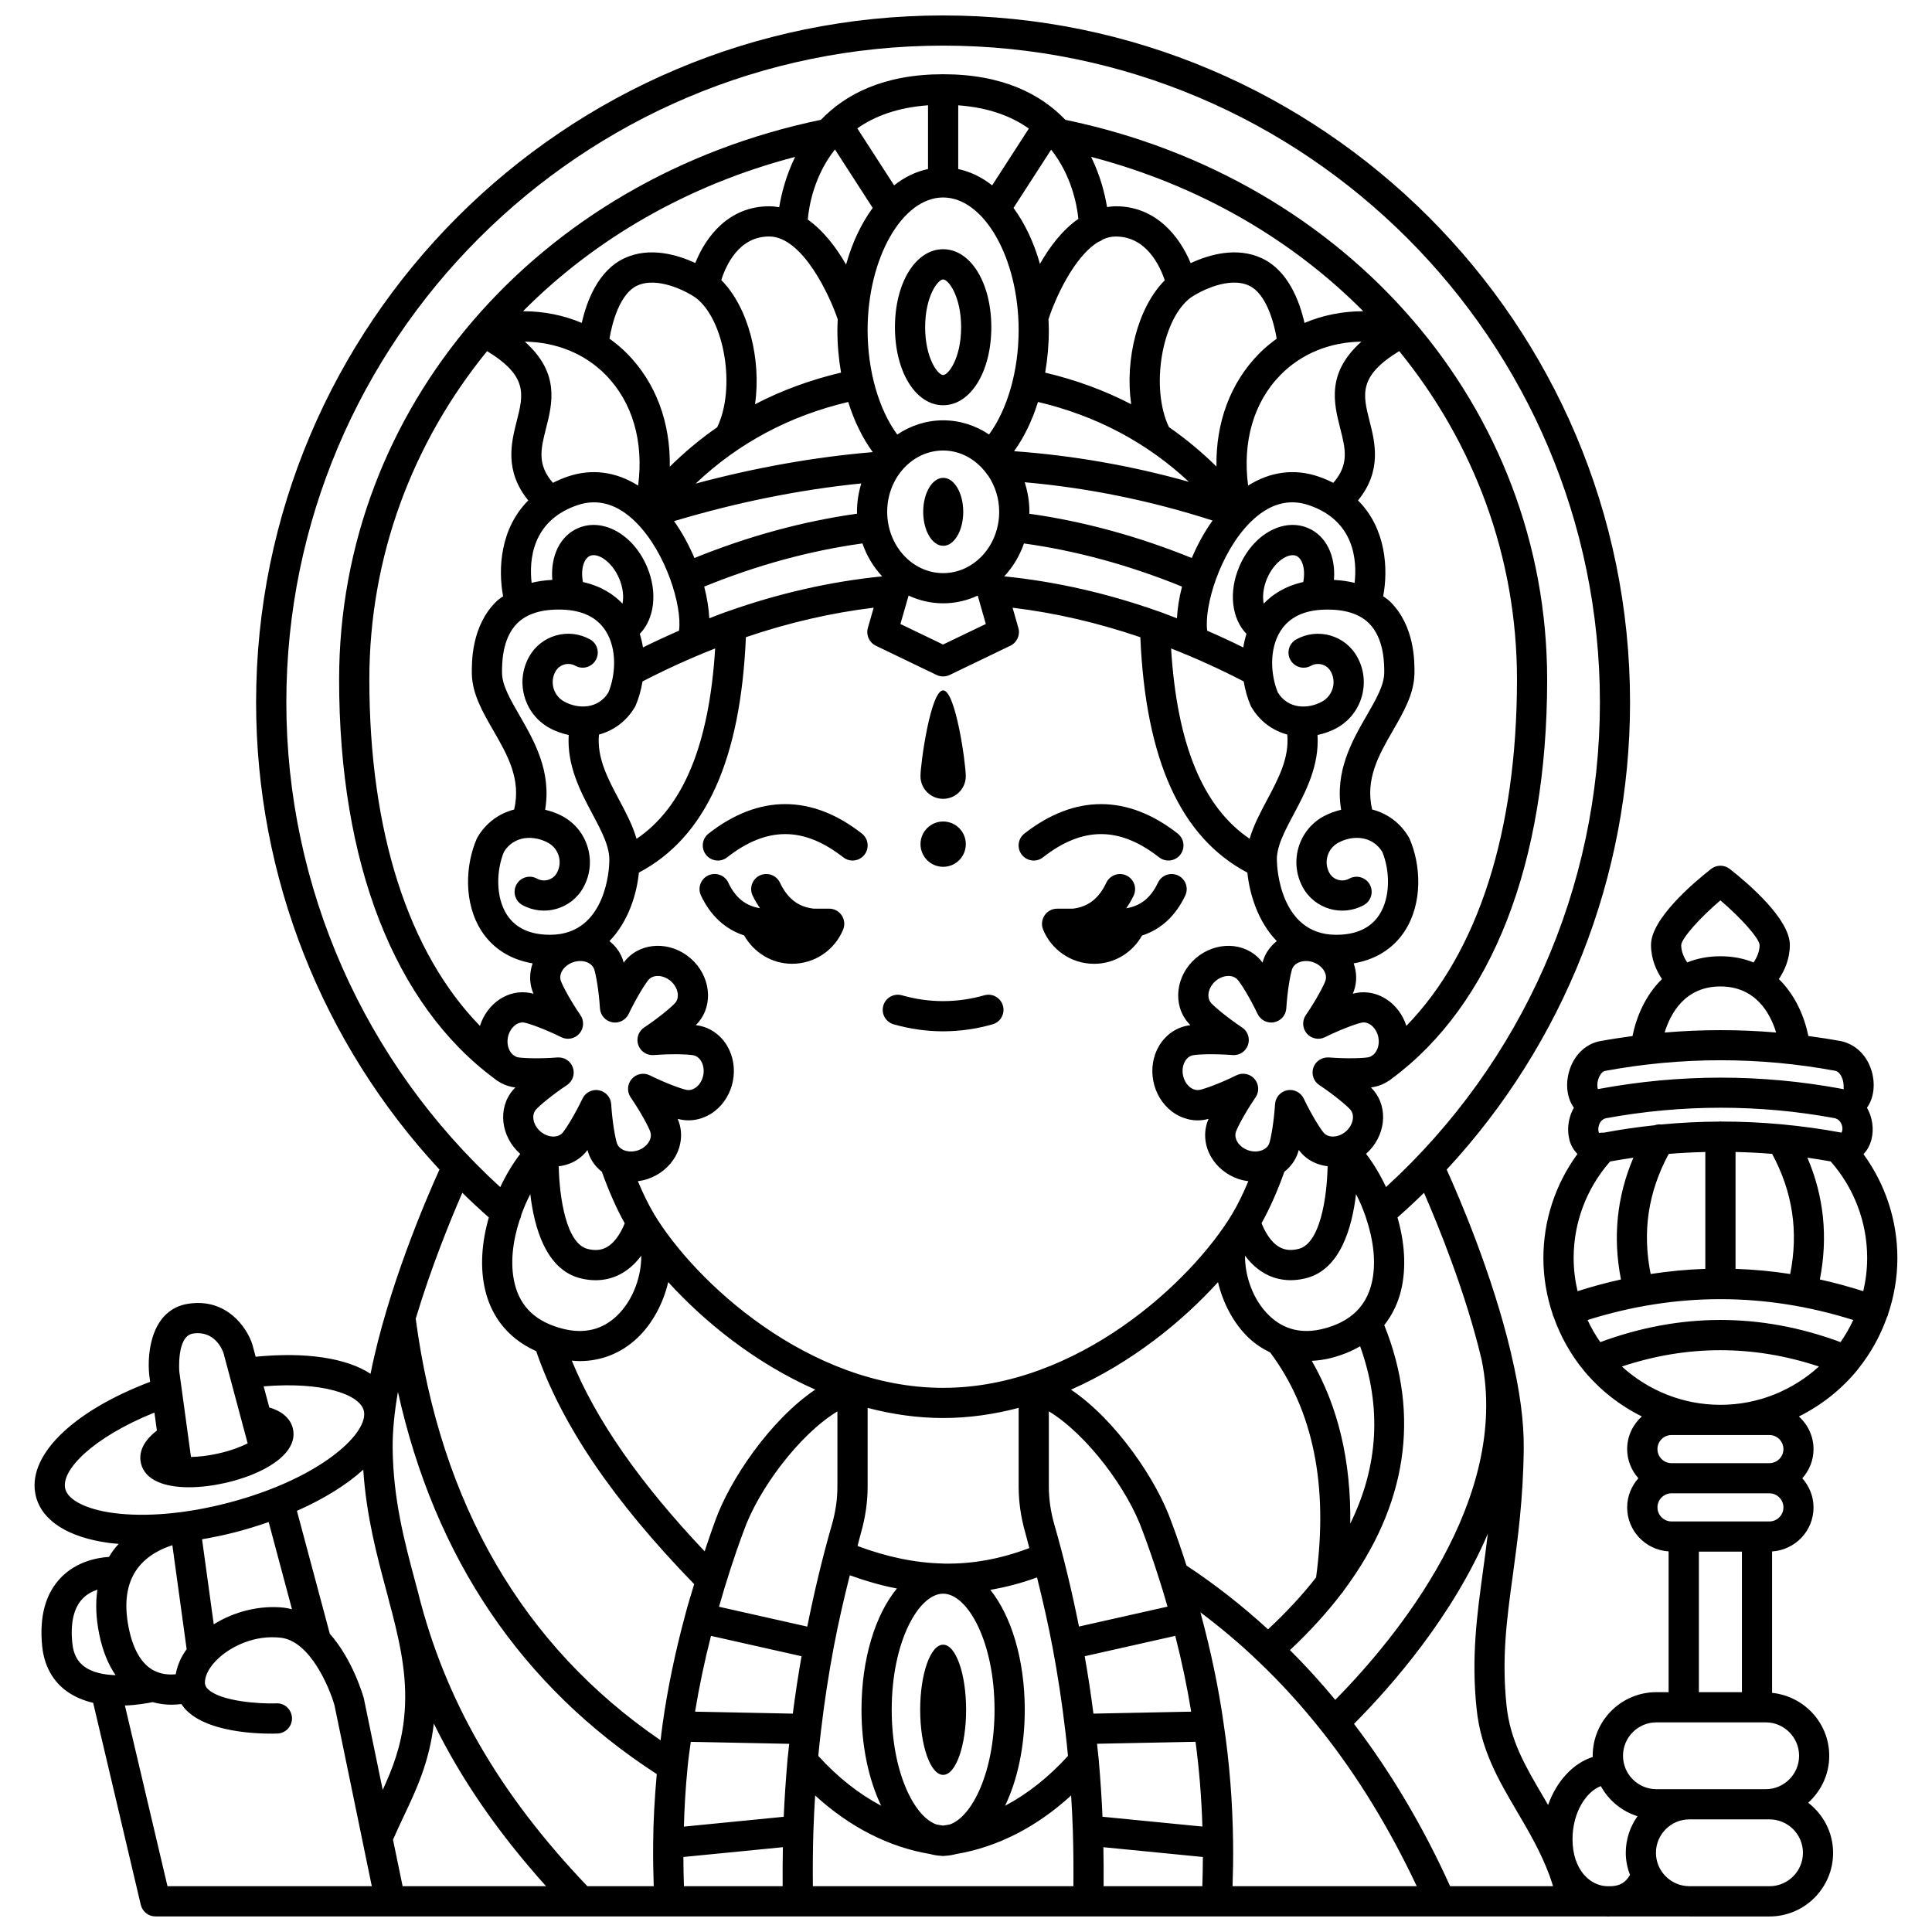 <?xml version="1.0" encoding="UTF-8"?>
<!-- Uploaded to: SVG Repo, www.svgrepo.com, Generator: SVG Repo Mixer Tools -->
<svg width="800px" height="800px" version="1.1" viewBox="144 144 512 512" xmlns="http://www.w3.org/2000/svg">
 <defs>
  <clipPath id="a">
   <path d="m153 148.09h494v503.81h-494z"/>
  </clipPath>
 </defs>
 <path d="m380.84 415.46c4.34 1.234 8.746 1.852 13.094 1.852 4.352 0 8.758-0.621 13.094-1.852 2.125-0.602 3.363-2.812 2.758-4.938-0.602-2.125-2.82-3.371-4.938-2.758-7.258 2.059-14.578 2.059-21.832 0-2.113-0.609-4.34 0.633-4.938 2.758-0.602 2.125 0.633 4.332 2.762 4.938z"/>
 <path d="m336.71 371.2c10.496-8.207 20.262-8.207 30.758 0 0.73 0.578 1.602 0.852 2.465 0.852 1.188 0 2.367-0.527 3.152-1.535 1.359-1.742 1.055-4.254-0.684-5.613-13.289-10.406-27.336-10.41-40.621 0-1.742 1.359-2.051 3.879-0.684 5.613 1.363 1.742 3.883 2.051 5.613 0.684z"/>
 <path d="m420.41 371.2c10.488-8.207 20.258-8.211 30.758 0 0.73 0.578 1.602 0.852 2.465 0.852 1.188 0 2.367-0.527 3.152-1.535 1.359-1.742 1.055-4.254-0.684-5.613-13.289-10.406-27.336-10.402-40.621 0-1.742 1.359-2.051 3.879-0.684 5.613 1.359 1.742 3.879 2.051 5.613 0.684z"/>
 <path d="m456.2 376.01c-1.996-0.945-4.383-0.086-5.332 1.914-1.91 4.039-4.613 6.168-8.398 6.769 0.711-1.031 1.379-2.129 1.957-3.348 0.945-2 0.09-4.387-1.91-5.332-1.992-0.941-4.383-0.086-5.332 1.91-1.996 4.227-4.832 6.41-8.895 6.887h-4.137c-2.867 0-4.797 2.922-3.707 5.57 2.188 5.309 7.418 9.043 13.512 9.043 5.473 0 10.188-3.047 12.691-7.496 4.981-1.613 8.906-5.191 11.449-10.582 0.957-2.008 0.102-4.387-1.898-5.336z"/>
 <path d="m393.94 251.39c7.281 0 12.77-8.891 12.77-20.672s-5.492-20.672-12.77-20.672c-7.281 0-12.77 8.891-12.77 20.672-0.004 11.785 5.488 20.672 12.77 20.672zm0-33.336c1.387 0 4.766 4.438 4.766 12.668s-3.387 12.668-4.766 12.668-4.766-4.438-4.766-12.668 3.379-12.668 4.766-12.668z"/>
 <g clip-path="url(#a)">
  <path d="m644.3 492.62c0.031-0.086 0.012-0.172 0.035-0.258 1.59-4.707 2.488-9.73 2.488-14.965 0-9.984-3.18-19.559-8.977-27.527 0.969-1.027 1.719-2.34 2.117-3.934 0.68-2.699 0.277-5.801-1.199-8.379 1.797-2.481 2.289-6.172 1.234-9.734-1.211-4.078-4.144-7.012-8.012-7.891-2.914-0.539-5.832-0.988-8.754-1.379-0.961-4.816-3.332-10.734-7.82-15.09 1.477-2.191 2.914-5.277 2.914-9.055 0-6.891-11.133-16.375-15.926-20.133-1.449-1.133-3.488-1.133-4.938 0-4.785 3.758-15.926 13.242-15.926 20.133 0 3.769 1.438 6.856 2.914 9.055-4.492 4.363-6.863 10.285-7.82 15.102-2.973 0.398-5.945 0.855-8.91 1.406-3.711 0.844-6.644 3.777-7.856 7.856-1.062 3.562-0.566 7.254 1.234 9.734-1.012 1.766-1.52 3.777-1.523 5.738 0 0.906 0.109 1.793 0.324 2.644 0 0.004 0.004 0.012 0.004 0.02 0 0.008 0.004 0.016 0.004 0.023v0.012 0.008c0 0.012 0.004 0.008 0.004 0.012v0.004 0.008 0.004 0.008 0.004 0.008 0.004 0.004 0.012c0 0.008 0.004 0.008 0.004 0.016 0-0.004 0 0.004 0.004 0.012v0.012c0.008-0.004 0 0.008 0.004 0.012 0.004 0.004 0 0.008 0.004 0.012 0.414 1.508 1.184 2.699 2.106 3.688-5.828 7.984-9.016 17.574-9.016 27.582 0 5.242 0.906 10.27 2.496 14.98 0.023 0.078 0.004 0.16 0.031 0.238 0.031 0.094 0.105 0.152 0.145 0.238 1.852 5.285 4.586 10.164 8.094 14.398 0.004 0.008 0.012 0.012 0.016 0.02 4.176 5.035 9.398 9.145 15.305 12.086-2.371 2.148-3.887 5.215-3.887 8.656 0 2.973 1.145 5.66 2.973 7.727-1.828 2.07-2.973 4.754-2.973 7.727 0 6.215 4.871 11.262 10.984 11.656v37.305h-3.254c-9.297 0-16.863 7.562-16.863 16.863 0 0.105 0.027 0.199 0.031 0.305-5.242 1.656-9.637 6.469-11.852 12.73-0.449-0.77-0.898-1.551-1.344-2.309-4.668-7.93-8.691-14.777-9.656-23.93-1.344-12.73 0.047-22.926 1.66-34.727 1.293-9.449 2.754-20.16 2.887-33.566 0.074-7.059-1.023-15.27-3.34-25.035-0.02-0.109-0.035-0.211-0.055-0.32-0.004-0.02-0.02-0.035-0.023-0.055-0.004-0.016-0.008-0.031-0.012-0.047-4.949-20.883-13.852-41.457-16.992-48.395 31.086-33.504 48.594-77.578 48.594-123.79 0.012-100.4-81.66-182.07-182.05-182.07-100.39 0-182.06 81.672-182.06 182.06 0 46.219 17.512 90.281 48.594 123.79-3.465 7.644-13.762 31.492-18.266 54.125-6.352-4.168-17.105-5.844-30.445-4.516l-0.879-3.285c-1.426-4.449-6.844-12.395-17.098-10.746-9.449 1.555-10.883 12.523-10.223 18.891l0.242 1.781c-20.91 7.926-32.996 19.941-30.254 30.438 1.68 6.441 8.559 10.793 19.355 12.258 0.824 0.113 1.695 0.172 2.555 0.254-0.512 0.559-1.012 1.148-1.48 1.785-0.395 0.535-0.738 1.098-1.082 1.66-3.191 0.215-8.523 1.219-12.625 5.363-4.172 4.219-5.883 10.375-5.086 18.293 0.523 5.211 2.84 9.398 6.711 12.094 2.074 1.449 4.418 2.367 6.805 2.926l12.613 53.52c0.426 1.805 2.039 3.086 3.894 3.086h170.22 0.078l76.855 0.004h0.078 137.35c0.109 0.004 0.207 0.035 0.316 0.035 0.207 0 0.391-0.027 0.598-0.035h20.918c0.027 0 0.051 0.008 0.074 0.008h21.238c9.297 0 16.863-7.562 16.863-16.863 0-5.414-2.613-10.191-6.598-13.277 3.398-3.086 5.574-7.496 5.574-12.434 0-8.707-6.664-15.812-15.145-16.684v-37.48c6.117-0.391 10.984-5.438 10.984-11.656 0-2.973-1.145-5.66-2.973-7.727 1.828-2.07 2.973-4.754 2.973-7.727 0-3.441-1.516-6.512-3.883-8.656 5.977-2.977 11.254-7.152 15.453-12.266 0.102-0.109 0.18-0.23 0.266-0.355 3.289-4.086 5.879-8.746 7.66-13.789 0.059-0.121 0.141-0.215 0.188-0.34zm-6.516-6.445c-3.832-1.211-7.664-2.262-11.504-3.106 2.195-11.199 1.086-22.012-3.301-32.273 2.062 0.289 4.117 0.633 6.176 0.996 6.223 7.098 9.664 16.121 9.664 25.602 0 3.027-0.379 5.957-1.035 8.781zm-6.027 13.504c-21.141-7.84-42.52-7.832-63.66 0-1.293-1.84-2.414-3.805-3.379-5.863 23.387-7.367 47.027-7.367 70.414 0-0.965 2.059-2.086 4.023-3.375 5.863zm-5.719 6.461c-6.91 6.285-16.059 10.152-26.109 10.152-10.059 0-19.203-3.867-26.113-10.152 17.355-5.766 34.871-5.762 52.223 0zm-39.812-56.344c3.234-0.27 6.469-0.426 9.703-0.504v30.969c-4.832 0.16-9.664 0.621-14.488 1.363-2.246-11.238-0.668-21.703 4.785-31.828zm-17.23-5.621c-0.422-0.043-0.824-0.012-1.238 0.074-0.094-0.184-0.191-0.504-0.191-0.973 0-0.32 0.043-0.688 0.168-1.082 0.301-0.945 0.898-1.566 1.777-1.836 20.234-3.723 40.758-3.723 60.715-0.031 0.941 0.254 1.578 0.883 1.891 1.875 0.34 1.078 0 1.883-0.141 1.949-10.559-1.953-21.188-2.938-31.82-2.926-0.078-0.004-0.148-0.043-0.227-0.043-0.098 0-0.18 0.047-0.277 0.055-5.137 0.02-10.27 0.27-15.398 0.762-0.609-0.078-1.203 0.016-1.777 0.207-4.5 0.477-8.992 1.125-13.48 1.969zm49.426 37.449c-4.828-0.746-9.656-1.203-14.488-1.363v-30.973c3.238 0.074 6.473 0.23 9.699 0.496 5.445 10.133 7.027 20.602 4.789 31.84zm-18.496-99.023c5.519 4.715 10.207 9.973 10.391 11.809 0 1.844-0.797 3.473-1.602 4.648-2.535-1.027-5.438-1.641-8.789-1.641-3.352 0-6.254 0.613-8.789 1.637-0.801-1.172-1.602-2.797-1.602-4.617 0.184-1.852 4.867-7.125 10.391-11.836zm0 22.82c9.391 0 13.227 7.164 14.773 12.203-9.824-0.832-19.691-0.828-29.555 0.008 1.551-5.039 5.383-12.211 14.781-12.211zm-32.293 24.379c0.191-0.527 0.758-1.777 1.703-1.996 20.297-3.762 40.883-3.762 61.027-0.035 1.105 0.254 1.668 1.504 1.859 2.027 0.543 1.492 0.277 2.781 0.422 2.856l-0.664-0.121c-10.59-1.961-21.254-2.945-31.953-2.945-10.789 0-21.621 1-32.449 3.016-0.039 0.012-0.086 0.023-0.121 0.035-0.164-0.488-0.277-1.594 0.176-2.836zm3.055 22.004c2.059-0.363 4.117-0.707 6.18-0.996-4.383 10.258-5.492 21.066-3.297 32.262-3.84 0.844-7.676 1.895-11.504 3.106-0.656-2.824-1.035-5.754-1.035-8.781 0-9.473 3.441-18.492 9.656-25.59zm23.535 103.4h11.406v37.234h-11.406zm-33.488 76.188c0-7.106 3.66-12.641 7.504-14.051 2.078 3.785 5.531 6.66 9.719 7.973-1.945 2.75-3.113 6.082-3.113 9.699 0 2.074 0.43 4.043 1.117 5.879-1.258 2.137-2.769 2.824-4.832 2.969h-1.328c-3.332-0.137-6.633-2.453-8.168-6.844-0.031-0.074-0.062-0.152-0.098-0.227-0.508-1.555-0.801-3.356-0.801-5.398zm-14.699-7.309c3.074 5.223 6.246 10.617 8.613 16.969 0.02 0.059 0.039 0.117 0.059 0.176 0.324 0.883 0.594 1.758 0.867 2.629l-27.277 0.004c-7.117-15.727-15.676-30.152-25.473-43.016 10.273-10.348 26.137-28.582 35.465-50.391-0.398 3.375-0.84 6.629-1.277 9.828-1.613 11.809-3.137 22.957-1.691 36.648 1.141 10.875 5.797 18.781 10.715 27.152zm-246.38 19.777c-23.434-24.555-37.734-49.332-44.848-77.793-0.227-0.855-0.453-1.703-0.684-2.566-2.918-10.883-5.934-22.137-6.066-35.777-0.035-4.613 0.492-9.652 1.398-14.855 9.809 44.133 32.84 78.121 68.594 101.28-0.566 6.344-0.922 12.52-0.953 18.285-0.004 0.145 0.004 0.301 0 0.445v0.008 0.004c-0.043 3.465 0.02 7.141 0.145 10.969zm-48.957 0-2.547-12.328c0.926-2.117 1.875-4.16 2.82-6.152 3.363-7.094 6.82-14.434 7.996-24.629 7.344 14.938 17.156 29.109 29.746 43.109zm-66.191-57.297c-3.094-1.758-5.242-5.496-6.383-11.109-1.332-6.562-0.574-11.855 2.258-15.727 2.578-3.523 6.434-5.316 9.297-6.231l3.785 27.543c-1.531 2.137-2.5 4.387-2.891 6.664-1.672 0.16-3.945 0.059-6.066-1.141zm16.137-12.105-3.098-22.535c2.969-0.52 5.969-1.125 8.992-1.918 3.008-0.789 5.891-1.684 8.66-2.648l6.184 23.117c-0.691-0.172-1.387-0.336-2.117-0.422-6.344-0.699-13.102 0.98-18.621 4.406zm30.758 2.504-8.715-32.57c7.191-3.184 13.184-6.93 17.582-10.918 0.793 12.199 3.598 22.695 6.121 32.105 0.164 0.613 0.32 1.203 0.48 1.809 0.004 0.012 0 0.023 0 0.035 0.316 1.289 0.668 2.562 1.012 3.84 2.473 9.582 4.242 18.387 3.195 28.148-0.805 7.516-3.055 13.273-5.652 18.926l-5-24.23c-0.16-0.602-2.891-10.23-9.023-17.145zm185.25-398.89-9.723 15.051c-2.746-2.168-5.773-3.641-8.988-4.324v-16.891c8.121 0.602 14.199 2.941 18.711 6.164zm85.184 369.7c0.215-16.477-3.168-30.93-10.203-43.137 1.617-0.09 3.258-0.293 4.926-0.711 3.098-0.777 5.695-1.863 7.887-3.152 5.766 16.027 4.883 31.742-2.609 47zm-21.793 28.02c-6.805-6.234-14.043-11.914-21.609-16.906-1.305-4.066-2.644-7.977-4.086-11.797-3.727-10.566-14.398-26.629-26.52-34.82 15.93-7.035 29.422-17.984 38.957-28.488 1.324 5.594 4.176 11.004 8.148 14.773 1.73 1.637 3.656 2.871 5.68 3.863 11.383 15.219 15.469 35.27 12.164 59.617-3.606 4.633-7.859 9.219-12.734 13.758zm-153.84 36.703c0.203-2.254 0.543-4.578 0.859-6.891l26.086 0.527c-0.152 1.43-0.32 2.836-0.461 4.301-0.461 5.375-0.785 10.32-0.992 15.035l-26.461 2.606c0.148-5.004 0.434-10.176 0.969-15.578zm14.875-62.746c3.91-11.082 14.727-25.574 24.844-31.719v19.984c0 3.297-0.496 6.695-1.477 10.094-2.551 8.855-4.691 17.906-6.512 26.957l-23.391-5.262c1.875-6.586 4.008-13.281 6.535-20.055zm-41.949-100.29c0.172-0.199 0.359-0.43 0.555-0.688 0.086 0.312 0.172 0.598 0.262 0.852 0.691 2.004 1.961 3.652 3.555 4.914 1.887 5.246 3.91 9.812 6.051 13.645-0.75 1.93-2.289 4.875-4.637 6.262-1.496 0.883-3.211 1.051-5.242 0.523-5.621-1.477-7.426-13.551-7.606-21.891 2.691-0.324 5.219-1.496 7.062-3.617zm18.195 16.254c0-0.004-0.004-0.004-0.004-0.008-1.473-2.457-2.898-5.391-4.277-8.676 0.887-0.121 1.777-0.301 2.66-0.605 3.106-1.074 5.68-3.164 7.242-5.894 1.641-2.863 1.992-6.211 0.965-9.188-0.09-0.254-0.195-0.531-0.32-0.832 0.312 0.078 0.602 0.145 0.863 0.195 3.094 0.602 6.363-0.219 8.965-2.25 2.477-1.934 4.188-4.769 4.812-7.996 0.625-3.231 0.098-6.504-1.484-9.223-1.66-2.856-4.387-4.836-7.481-5.426v-0.004c-0.262-0.047-0.551-0.094-0.871-0.137 0.227-0.23 0.43-0.449 0.605-0.648 4.184-4.824 3.289-12.477-1.992-17.062-5.281-4.578-12.984-4.383-17.164 0.441-0.172 0.199-0.359 0.434-0.559 0.691-0.086-0.312-0.172-0.598-0.262-0.852-0.664-1.914-1.914-3.555-3.508-4.844 5.086-5.223 7.266-12.633 7.797-18.148 17.656-9.336 26.957-29.797 28.359-62.387 11.309-3.848 22.621-6.461 33.863-7.816l-1.539 5.356c-0.539 1.875 0.352 3.867 2.109 4.715l16.094 7.754c0.547 0.262 1.145 0.395 1.738 0.395s1.188-0.133 1.738-0.395l16.094-7.754c1.754-0.848 2.644-2.832 2.109-4.707l-1.527-5.359c11.238 1.355 22.543 3.969 33.852 7.816 1.406 32.594 10.707 53.059 28.371 62.391 0.562 5.602 2.75 12.957 7.789 18.141-1.598 1.289-2.852 2.93-3.516 4.848-0.086 0.254-0.172 0.539-0.262 0.852-0.195-0.258-0.383-0.488-0.559-0.691-4.18-4.824-11.879-5.016-17.168-0.438-5.277 4.582-6.172 12.234-1.988 17.059 0.176 0.203 0.375 0.418 0.605 0.648-0.32 0.043-0.613 0.09-0.871 0.137v0.004c-3.094 0.594-5.824 2.578-7.481 5.426-1.582 2.719-2.106 5.992-1.484 9.219 0.625 3.231 2.332 6.066 4.812 8 2.606 2.027 5.875 2.856 8.961 2.25 0.262-0.047 0.551-0.117 0.867-0.195-0.125 0.301-0.23 0.582-0.32 0.832-1.027 2.977-0.676 6.328 0.965 9.188 1.566 2.731 4.133 4.824 7.242 5.894 0.883 0.305 1.773 0.484 2.66 0.605-1.375 3.285-2.805 6.219-4.277 8.676 0 0 0 0.004-0.004 0.004-10.695 17.816-40.941 46.078-76.613 46.078-35.676 0-65.91-28.262-76.609-46.078zm-28.039-98.348c1.367 0.758 2.363 2 2.793 3.504 0.434 1.5 0.254 3.086-0.5 4.449-1.035 1.879-3.402 2.555-5.273 1.52-1.941-1.066-4.371-0.363-5.434 1.574-1.07 1.938-0.363 4.375 1.574 5.438 5.731 3.156 12.984 1.07 16.148-4.664 1.789-3.242 2.211-6.981 1.184-10.539-1.023-3.559-3.375-6.504-6.613-8.289-1.531-0.848-3.113-1.379-4.695-1.766 1.715-10.246-2.934-18.309-6.769-24.957-2.453-4.254-4.574-7.926-4.656-11.18-0.023-2.281-0.094-9.23 4.082-13.328 2.562-2.516 6.504-3.723 11.758-3.578 5.43 0.148 9.34 2.051 11.629 5.644 3.137 4.93 2.574 11.863 0.707 16.332-2.676 4.336-7.894 4.488-11.727 2.383-1.367-0.758-2.363-2-2.793-3.504-0.434-1.5-0.254-3.086 0.5-4.449 0.5-0.91 1.328-1.566 2.324-1.852 0.996-0.285 2.043-0.168 2.949 0.332 1.934 1.082 4.371 0.367 5.438-1.57 1.074-1.934 0.367-4.371-1.566-5.434-2.781-1.539-6-1.898-9.043-1.02-3.051 0.879-5.574 2.898-7.113 5.676-1.789 3.242-2.211 6.984-1.184 10.543 1.023 3.555 3.375 6.5 6.613 8.285 1.66 0.922 3.383 1.484 5.098 1.859-0.488 8.133 3.07 14.91 6.309 20.988 2.543 4.773 4.738 8.902 4.434 12.891-0.016 0.777-0.562 19.07-15.676 19.07-5.285 0-9.125-1.766-11.41-5.254-3.144-4.793-2.793-11.984-0.82-16.723 2.684-4.34 7.902-4.492 11.734-2.383zm7.676-89.473c5.457-1.867 10.699-0.344 15.594 4.547 7.981 7.973 12.254 22.215 11.398 28.695-3.191 1.387-6.379 2.867-9.562 4.438-0.184-1.211-0.477-2.41-0.844-3.594 3.863-3.961 4.816-10.98 1.906-17.801-3.629-8.535-11.637-13.027-18.203-10.246-4.875 2.055-7.398 7.516-6.883 13.742-1.953 0.098-3.781 0.352-5.484 0.777-0.672-5.957 0.035-16.418 12.078-20.559zm-8.262-20.355c1.699-6.688 3.707-14.688-5.621-23.004 8.316 0.141 15.828 3.125 21.414 8.797 7.16 7.269 10.141 17.738 8.617 29.355-5.852-3.703-12.336-4.574-18.746-2.363-1.387 0.477-2.641 1.031-3.836 1.633-4.238-4.863-3.215-8.977-1.828-14.418zm86.578-58.438c-3.016 4.109-5.438 9.203-7.059 15.012-2.516-4.383-5.906-8.914-10.156-11.934 0.34-3.742 1.754-11.695 7.211-18.57zm18.66-2.766c10.848 0 20.012 16.094 20.012 35.148 0 10.766-2.949 20.984-7.84 27.66-3.527-2.363-7.684-3.75-12.152-3.75-4.481 0-8.648 1.398-12.18 3.769-4.898-6.676-7.852-16.898-7.852-27.676 0-19.059 9.164-35.152 20.012-35.152zm28.629-12.668c5.352 6.762 6.828 14.527 7.215 18.332-4.281 2.973-7.676 7.512-10.184 11.934-1.617-5.734-4.023-10.766-7.004-14.832zm76.848 174.93c-1.586 0.383-3.16 0.922-4.695 1.766-3.242 1.785-5.586 4.734-6.617 8.289-1.023 3.559-0.605 7.297 1.184 10.539 3.164 5.734 10.418 7.828 16.148 4.664 1.934-1.07 2.641-3.504 1.574-5.438-1.066-1.934-3.496-2.633-5.434-1.574-1.879 1.031-4.246 0.355-5.273-1.52-0.758-1.367-0.934-2.949-0.5-4.449 0.434-1.5 1.426-2.746 2.793-3.504 3.824-2.117 9.047-1.957 11.723 2.387 1.977 4.738 2.324 11.922-0.82 16.723-2.285 3.484-6.125 5.254-11.41 5.254-15.008 0-15.656-18.297-15.684-19.297-0.293-3.762 1.906-7.887 4.445-12.664 3.234-6.074 6.793-12.852 6.309-20.984 1.719-0.379 3.438-0.945 5.098-1.863 3.242-1.785 5.586-4.734 6.617-8.285 1.023-3.559 0.605-7.301-1.184-10.543-1.535-2.777-4.062-4.793-7.113-5.676-3.043-0.871-6.258-0.516-9.043 1.02-1.934 1.07-2.637 3.504-1.566 5.434 1.07 1.934 3.512 2.644 5.438 1.57 0.91-0.496 1.953-0.613 2.949-0.332 0.996 0.289 1.82 0.945 2.32 1.852 0.758 1.367 0.934 2.949 0.5 4.449-0.434 1.5-1.426 2.746-2.797 3.504-3.824 2.117-9.047 1.953-11.723-2.383-1.863-4.469-2.43-11.402 0.707-16.332 2.285-3.594 6.199-5.496 11.629-5.644 5.254-0.145 9.195 1.062 11.758 3.578 4.176 4.098 4.106 11.047 4.086 13.266-0.078 3.309-2.203 6.984-4.656 11.238-3.828 6.644-8.477 14.711-6.762 24.957zm-45.066-42.75c6.426 2.519 12.848 5.422 19.246 8.738 0.387 2.305 1 4.484 1.82 6.363 0.062 0.141 0.137 0.281 0.211 0.418 2.203 3.773 5.629 6.246 9.516 7.301 0.566 6.172-2.312 11.609-5.359 17.328-1.785 3.352-3.606 6.777-4.617 10.293-12.383-8.387-19.242-24.973-20.816-50.441zm-141.66 50.457c-1.012-3.559-2.82-6.969-4.598-10.305-3.047-5.719-5.93-11.164-5.359-17.332 3.887-1.051 7.316-3.527 9.516-7.297 0.078-0.137 0.152-0.277 0.211-0.418 0.82-1.883 1.434-4.062 1.82-6.367 6.398-3.312 12.82-6.211 19.246-8.738-1.574 25.48-8.438 42.066-20.836 50.457zm-14.203-68.059c-0.656-3.465 0.27-6.258 1.879-6.938 2.078-0.883 5.812 1.508 7.723 6.008 1.047 2.453 1.242 4.848 0.883 6.664-2.277-2.41-5.648-4.644-10.484-5.734zm70.297-47.719c1.582 5.023 3.766 9.551 6.504 13.293-15.414 1.305-31.129 4.098-46.93 8.34 11.277-10.707 24.824-17.941 40.426-21.633zm50.301 0c15.371 3.629 28.773 10.703 39.988 21.164-15.211-4.273-30.727-6.984-46.328-8.117 2.664-3.695 4.797-8.129 6.34-13.047zm40.754 41.355c-14.293-5.785-28.742-9.723-43.059-11.734 0.004-0.168 0.023-0.336 0.023-0.504 0-2.746-0.453-5.375-1.25-7.836 16.816 1.48 33.508 4.891 49.793 10.141-2.195 3.078-4.043 6.469-5.508 9.934zm-54.473-22.5c0.168 0.266 0.328 0.512 0.551 0.727 1.789 2.68 2.879 5.961 2.879 9.531 0 8.957-6.66 16.246-14.84 16.246-8.18 0-14.84-7.285-14.84-16.246 0-8.961 6.656-16.246 14.84-16.246 4.609 0.004 8.688 2.367 11.41 5.988zm-33.113 2.738c-0.73 2.371-1.141 4.894-1.141 7.523 0 0.168 0.02 0.328 0.023 0.496-14.336 2.008-28.797 5.949-43.105 11.742-1.438-3.406-3.25-6.734-5.394-9.773 16.699-5 33.332-8.352 49.617-9.988zm-35.609 33.98c-0.164 0.047-0.32 0.09-0.473 0.156-1.402 0.5-2.797 1.07-4.199 1.605-0.133-2.594-0.578-5.438-1.344-8.398 13.934-5.684 28-9.52 41.922-11.445 1.152 3.301 2.938 6.281 5.234 8.727-13.668 1.371-27.422 4.481-41.141 9.355zm48.148-4.266c2.809 1.312 5.902 2.055 9.164 2.055 3.258 0 6.348-0.742 9.152-2.047l2.144 7.523-11.324 5.445-11.312-5.441zm30.574-13.809c13.906 1.93 27.965 5.769 41.883 11.438-0.77 2.961-1.211 5.809-1.344 8.402-1.391-0.531-2.777-1.098-4.168-1.598-0.172-0.078-0.352-0.125-0.535-0.18-13.695-4.863-27.426-7.969-41.07-9.344 2.293-2.445 4.078-5.418 5.234-8.719zm64.418 9.285c1.914-4.5 5.66-6.867 7.731-6 1.598 0.672 2.519 3.465 1.863 6.934-4.836 1.09-8.203 3.32-10.484 5.734-0.348-1.816-0.156-4.207 0.891-6.668zm23.207 1.16c-1.703-0.426-3.535-0.68-5.484-0.785 0.52-6.231-2.004-11.699-6.871-13.746-6.586-2.785-14.59 1.703-18.215 10.238-2.91 6.824-1.957 13.84 1.906 17.805-0.367 1.184-0.66 2.383-0.844 3.598-3.184-1.574-6.367-3.055-9.562-4.438-0.855-6.481 3.414-20.727 11.398-28.699 4.891-4.891 10.133-6.418 15.594-4.547 12.051 4.137 12.75 14.609 12.078 20.574zm-3.816-40.934c1.387 5.441 2.414 9.559-1.832 14.422-1.188-0.598-2.449-1.156-3.836-1.633-6.41-2.215-12.891-1.336-18.746 2.363-1.523-11.617 1.457-22.094 8.617-29.355 5.586-5.672 13.098-8.66 21.414-8.797-9.32 8.309-7.316 16.309-5.617 23zm-21.496-19.828c-7.637 7.754-11.488 18.262-11.305 29.934-3.941-3.879-8.137-7.363-12.582-10.445-4.953-10.293-1.984-28.531 5.766-34.328 2.559-1.762 10.168-5.668 15.488-3.156 4.465 2.102 6.566 9.629 7.297 14.039-1.633 1.195-3.211 2.481-4.664 3.957zm-33.902 13.426c-7.07-3.68-14.684-6.461-22.793-8.375 0.625-3.625 0.969-7.402 0.969-11.27 0-0.965-0.051-1.906-0.094-2.856 1.555-4.91 6.574-16.578 13.285-20.566 0.445-0.145 0.832-0.359 1.191-0.637 1.082-0.477 2.195-0.746 3.348-0.746 8.102 0 11.699 7.742 12.992 11.605-7.168 7.172-10.613 20.98-8.898 32.844zm-77.766-22.492c-0.039 0.945-0.094 1.883-0.094 2.84 0 3.871 0.348 7.644 0.969 11.27-8.117 1.922-15.73 4.703-22.797 8.383 1.723-11.883-1.742-25.727-8.938-32.895 1.203-3.848 4.621-11.566 12.688-11.566 8.922 0.008 16.172 15.969 18.172 21.969zm-37.699-5.777c7.766 5.797 10.734 24.062 5.762 34.355-4.449 3.09-8.641 6.578-12.57 10.465 0.191-11.691-3.66-22.215-11.309-29.977-1.453-1.477-3.035-2.766-4.672-3.953 0.719-4.406 2.805-11.926 7.305-14.043 5.336-2.492 12.941 1.398 15.484 3.152zm177.7 243.89c1.934 5.707 2.816 11.996 1.469 17.445-0.75 3.023-2.129 5.484-4.144 7.438-0.008 0.008-0.012 0.016-0.02 0.023-2.156 2.082-5.039 3.574-8.703 4.496-5.543 1.387-10.312 0.242-14.168-3.418-4.555-4.324-6.578-10.898-6.496-15.977 1.258 1.703 2.883 3.352 4.949 4.574 3.332 1.965 7.258 2.441 11.348 1.367 8.934-2.34 12.066-13.324 13.117-22.258 0.965 1.867 1.828 3.902 2.562 6.016 0.023 0.098 0.051 0.195 0.086 0.293zm-10.176-13.688c-0.176 8.336-1.98 20.41-7.625 21.891-2.016 0.527-3.723 0.363-5.219-0.508-2.356-1.379-3.902-4.324-4.664-6.285 2.137-3.832 4.168-8.398 6.051-13.645 1.594-1.262 2.859-2.91 3.551-4.91 0.09-0.254 0.172-0.535 0.262-0.848 0.195 0.258 0.383 0.488 0.559 0.691 1.852 2.129 4.387 3.297 7.086 3.613zm-44.586 109.59c0.719 2.207 1.426 4.543 2.152 7.121l-23.457 5.277c-1.824-9.047-3.961-18.098-6.512-26.957-0.98-3.402-1.477-6.797-1.477-10.094v-19.984c10.113 6.144 20.941 20.648 24.871 31.793 1.574 4.191 3.016 8.379 4.422 12.844zm-55.559 64.855c-0.586 0.094-1.16 0.215-1.75 0.289-0.586-0.07-1.164-0.191-1.75-0.289-5.926-2.012-11.875-13.918-11.875-30.414 0-18.117 7.18-30.75 13.625-30.75 6.445 0 13.625 12.629 13.625 30.75 0 16.496-5.949 28.406-11.875 30.414zm-1.453-69.137c-0.102-0.004-0.195-0.023-0.297-0.023-0.016 0-0.027 0.004-0.043 0.004-7.367-0.164-14.902-1.75-22.645-4.648 0.312-1.125 0.566-2.273 0.891-3.394 1.184-4.113 1.789-8.258 1.789-12.309v-20.898c6.426 1.684 13.121 2.684 20.012 2.684 6.891 0 13.582-0.996 20.012-2.684v20.898c0 4.051 0.602 8.191 1.789 12.309 0.375 1.301 0.676 2.633 1.035 3.941-7.41 2.828-14.895 4.246-22.543 4.121zm-32.664 44.289c0.887-7.555 1.988-14.773 3.359-22.059 1.207-6.394 2.68-12.785 4.273-19.137 4.191 1.516 8.352 2.711 12.488 3.508-5.703 6.906-9.387 18.602-9.387 32.125 0 9.832 1.961 18.684 5.215 25.445-5.93-3.137-11.543-7.566-16.668-13.211 0.223-2.227 0.434-4.438 0.719-6.672zm44.875-37.34c4.172-0.703 8.297-1.797 12.375-3.289 1.535 6.168 2.957 12.363 4.125 18.566 1.371 7.289 2.473 14.508 3.367 22.098 0.281 2.215 0.496 4.426 0.711 6.641-5.125 5.644-10.734 10.074-16.668 13.211 3.254-6.766 5.215-15.613 5.215-25.445-0.004-13.312-3.578-24.836-9.125-31.781zm29.73 60.137c-0.207-4.715-0.531-9.668-0.996-15.086-0.141-1.438-0.309-2.836-0.457-4.254l26.109-0.527c0.98 7.394 1.582 14.82 1.816 22.469zm-2.406-27.328c-0.66-5.141-1.43-10.195-2.312-15.211l24-5.398c1.738 6.809 3.148 13.527 4.215 20.086zm74.008-174.49c-0.336 0.254-0.699 0.469-1.113 0.543-1.352 0.262-5.754 0.422-10.508 0.051-1.828-0.102-3.504 0.961-4.098 2.684-0.594 1.727 0.047 3.629 1.57 4.637 3.965 2.633 7.332 5.481 8.234 6.519 1.27 1.461 0.723 4.102-1.188 5.762-1.918 1.656-4.606 1.828-5.871 0.367-0.906-1.043-3.246-4.769-5.297-9.066-0.785-1.645-2.59-2.559-4.371-2.207-1.789 0.344-3.117 1.855-3.234 3.676-0.305 4.75-1.086 9.082-1.531 10.379-0.633 1.828-3.191 2.676-5.586 1.852-1.258-0.434-2.316-1.273-2.91-2.305-0.289-0.504-0.715-1.512-0.34-2.598 0.449-1.293 2.5-5.184 5.199-9.113 1.031-1.5 0.918-3.512-0.277-4.887-0.781-0.902-1.895-1.379-3.027-1.379-0.602 0-1.207 0.137-1.773 0.418-4.269 2.113-8.414 3.598-9.762 3.863-1.129 0.203-2.066-0.348-2.519-0.703-0.938-0.738-1.621-1.902-1.875-3.211-0.254-1.305-0.055-2.641 0.543-3.676 0.293-0.5 0.949-1.375 2.078-1.59 1.348-0.266 5.758-0.426 10.508-0.051 1.84 0.156 3.504-0.957 4.098-2.68 0.594-1.727-0.047-3.629-1.566-4.637-3.977-2.648-7.336-5.492-8.234-6.523-1.27-1.465-0.723-4.102 1.184-5.762 1.918-1.668 4.606-1.82 5.875-0.363 0.902 1.035 3.238 4.758 5.289 9.062 0.785 1.645 2.586 2.562 4.371 2.207 1.789-0.344 3.117-1.855 3.234-3.676 0.305-4.754 1.086-9.086 1.531-10.379 0.375-1.086 1.332-1.617 1.875-1.832 1.105-0.445 2.453-0.453 3.715-0.02 1.258 0.434 2.316 1.273 2.91 2.305 0.289 0.504 0.715 1.512 0.34 2.598-0.449 1.297-2.5 5.188-5.199 9.113-1.027 1.5-0.918 3.512 0.277 4.887 1.195 1.375 3.168 1.777 4.801 0.961 4.25-2.106 8.398-3.594 9.754-3.863 1.898-0.363 3.914 1.426 4.398 3.914 0.348 1.805-0.203 3.543-1.246 4.519-0.086 0.062-0.168 0.141-0.258 0.203zm8.922-7.773c-1.898-5.981-7.555-9.812-13.336-8.719-0.262 0.051-0.547 0.117-0.855 0.199 0.125-0.301 0.23-0.582 0.32-0.832 0.801-2.316 0.742-4.852-0.09-7.215 7.16-1.211 11.25-5.082 13.461-8.453 5-7.629 4.289-17.812 1.367-24.531-0.062-0.141-0.133-0.281-0.211-0.418-2.242-3.84-5.746-6.352-9.727-7.371-1.859-8.012 1.684-14.301 5.496-20.902 2.879-4.988 5.594-9.699 5.723-15.102 0.031-3.121 0.125-12.629-6.477-19.113-0.547-0.539-1.203-0.941-1.812-1.402 1.363-7.234 0.793-17.926-6.672-25.391 6.41-7.852 4.504-15.375 3.055-21.059-1.789-7.039-2.984-11.883 7.863-18.508 19.762 24.258 31.211 54.445 31.211 87.051-0.012 40.27-10.34 72.273-29.316 91.766zm-26.996-186.29c-1.285-5.672-4.293-13.84-11.25-17.113-6.773-3.195-14.238-0.914-18.914 1.273-2.844-6.883-9.059-15.074-19.855-15.074-0.793 0-1.555 0.109-2.305 0.215-0.586-3.516-1.781-8.34-4.219-13.305 28.488 7.445 53.156 21.805 72.109 40.898-5.516 0.02-10.766 1.074-15.566 3.106zm-99.77-40.785c-3.215 0.68-6.242 2.152-8.988 4.324l-9.746-15.09c4.516-3.207 10.598-5.527 18.734-6.125zm-39.441 10.125c-0.859-0.145-1.738-0.25-2.644-0.25-10.789 0-16.855 8.148-19.586 15.035-4.68-2.172-12.098-4.414-18.84-1.246-6.957 3.277-9.965 11.445-11.25 17.117-4.797-2.031-10.047-3.09-15.566-3.098 18.949-19.094 43.621-33.453 72.109-40.898-2.445 4.984-3.641 9.824-4.223 13.34zm-77.41 38.137c10.852 6.621 9.652 11.461 7.863 18.508-1.445 5.68-3.356 13.207 3.055 21.059-7.465 7.465-8.035 18.148-6.672 25.387-0.609 0.465-1.266 0.867-1.812 1.406-6.602 6.488-6.508 15.992-6.477 19.176 0.129 5.348 2.844 10.059 5.723 15.043 3.809 6.602 7.356 12.887 5.496 20.895-3.981 1.02-7.492 3.535-9.727 7.375-0.078 0.137-0.152 0.277-0.211 0.418-2.922 6.715-3.629 16.902 1.367 24.531 2.211 3.371 6.301 7.238 13.461 8.453-0.828 2.363-0.887 4.898-0.09 7.215 0.09 0.254 0.191 0.531 0.32 0.832-0.312-0.086-0.602-0.148-0.863-0.199-5.785-1.141-11.434 2.731-13.328 8.719-18.98-19.492-29.309-51.492-29.309-91.766-0.008-32.602 11.438-62.793 31.203-87.051zm5.512 181.87c0.48-2.488 2.492-4.277 4.391-3.918 1.359 0.266 5.512 1.754 9.758 3.863 1.629 0.809 3.606 0.414 4.801-0.961 1.191-1.375 1.309-3.387 0.277-4.887-2.699-3.926-4.754-7.816-5.199-9.113-0.375-1.086 0.051-2.094 0.34-2.598 0.594-1.031 1.652-1.875 2.914-2.305 1.254-0.438 2.606-0.43 3.711 0.02 0.535 0.215 1.496 0.75 1.875 1.832 0.449 1.293 1.234 5.621 1.531 10.379 0.117 1.816 1.445 3.328 3.234 3.676 1.785 0.355 3.586-0.559 4.371-2.207 2.059-4.297 4.394-8.023 5.289-9.062 1.27-1.465 3.957-1.301 5.871 0.359 1.918 1.664 2.461 4.301 1.188 5.766-0.898 1.031-4.254 3.875-8.234 6.523-1.516 1.008-2.16 2.918-1.566 4.637 0.598 1.723 2.262 2.805 4.098 2.68 4.742-0.375 9.148-0.215 10.508 0.051 1.125 0.215 1.785 1.09 2.078 1.59 0.598 1.031 0.797 2.371 0.543 3.68-0.254 1.305-0.934 2.469-1.875 3.207-0.461 0.355-1.41 0.902-2.527 0.703-1.344-0.262-5.488-1.75-9.758-3.863-1.637-0.805-3.606-0.414-4.797 0.965-1.191 1.375-1.309 3.387-0.277 4.887 2.699 3.93 4.754 7.82 5.199 9.113 0.375 1.086-0.051 2.094-0.34 2.598-0.594 1.031-1.652 1.875-2.91 2.305-2.402 0.824-4.953-0.02-5.586-1.848-0.449-1.301-1.234-5.633-1.531-10.383-0.117-1.816-1.445-3.328-3.234-3.676-0.254-0.051-0.508-0.074-0.762-0.074-1.516 0-2.934 0.867-3.609 2.277-2.051 4.289-4.394 8.02-5.289 9.062-1.27 1.461-3.961 1.297-5.875-0.367-1.918-1.656-2.457-4.297-1.191-5.754 0.906-1.043 4.269-3.891 8.238-6.523 1.516-1.008 2.16-2.918 1.57-4.637-0.598-1.73-2.262-2.816-4.098-2.684-4.746 0.371-9.152 0.207-10.508-0.047-0.414-0.078-0.773-0.293-1.109-0.543-0.094-0.066-0.176-0.145-0.27-0.211-1.039-0.973-1.59-2.715-1.238-4.512zm3.094 48.434c0.234-0.445 0.383-0.898 0.445-1.375 0.695-1.938 1.508-3.797 2.398-5.523 1.043 8.926 4.176 19.906 13.102 22.25 4.086 1.078 8.012 0.598 11.348-1.367 2.07-1.227 3.691-2.871 4.949-4.574 0.086 5.082-1.941 11.656-6.496 15.977-3.852 3.656-8.617 4.797-14.168 3.418-7.109-1.781-11.32-5.688-12.863-11.941-1.297-5.273-0.516-11.316 1.285-16.863zm15.898 37.352c5.758 0 11.07-2.102 15.355-6.168 3.973-3.769 6.824-9.176 8.148-14.773 9.543 10.5 23.027 21.453 38.957 28.488-12.117 8.188-22.789 24.238-26.496 34.746-1.012 2.715-1.902 5.414-2.816 8.121-17.105-18.082-28.746-34.738-35.199-50.543 0.688 0.059 1.375 0.129 2.051 0.129zm34.832 72.812 23.996 5.398c-0.883 5.023-1.652 10.078-2.312 15.211l-25.902-0.523c1.07-6.539 2.477-13.262 4.219-20.086zm-7.312 58.598 26.363-2.594c-0.066 3.438-0.09 6.879-0.059 10.332h-26.16c-0.094-2.676-0.141-5.258-0.145-7.738zm34.453-6.898c0.098-3.023 0.254-6.152 0.461-9.406 9.176 8.402 19.547 13.691 30.504 15.531 0.91 0.25 1.836 0.41 2.781 0.453 0.062 0.008 0.129 0.023 0.195 0.031 0.145 0.016 0.285 0.02 0.426 0.023h0.004 0.004 0.004 0.004 0.004 0.004c0.141 0 0.285-0.008 0.426-0.023 0.062-0.008 0.129-0.023 0.195-0.031 0.949-0.047 1.875-0.203 2.781-0.453 10.957-1.84 21.332-7.133 30.504-15.531 0.207 3.258 0.359 6.383 0.461 9.406 0.156 4.84 0.184 9.746 0.145 14.641h-69.047c-0.039-4.894-0.012-9.801 0.145-14.641zm76.848 4.305 26.363 2.594c-0.004 2.473-0.051 5.059-0.145 7.742h-26.16c0.027-3.453 0.008-6.894-0.059-10.336zm34.375-0.637v0-0.012c0-0.141 0.004-0.293 0-0.43-0.129-10.84-0.941-21.148-2.481-31.484-1.312-9.379-3.34-19.152-6.012-29.027-0.004-0.016 0.004-0.031 0-0.051-0.004-0.023-0.023-0.039-0.027-0.062-0.008-0.023-0.012-0.043-0.016-0.066-0.043-0.168-0.086-0.312-0.129-0.477 5.273 3.961 10.375 8.234 15.203 12.855 5.977 5.652 11.73 11.973 17.102 18.785 9.609 12.16 17.953 25.953 25.023 40.938h-48.809c0.129-3.836 0.191-7.508 0.145-10.969zm65.828-128.7c0.016 0.062 0.023 0.125 0.039 0.191 7.59 36.996-22.391 73.426-38.789 90.102-3.856-4.664-7.871-9.074-12.012-13.188 5.191-4.875 9.734-9.844 13.598-14.906 0.285-0.293 0.539-0.609 0.727-0.977 16.637-22.316 20.34-46.219 10.668-70.234 2.348-2.981 3.703-6.203 4.41-9.059 1.562-6.316 0.914-13.148-0.902-19.484 2.406-2.121 4.75-4.297 7.027-6.531 3.727 8.555 11.043 26.434 15.234 44.086zm-142.67-348.1c95.973 0 174.05 78.082 174.05 174.05 0 49.004-20.621 95.465-56.68 128.44-1.578-3.352-3.406-6.348-5.289-8.805 5.176-4.59 6.039-12.16 1.887-16.949-0.176-0.199-0.375-0.418-0.605-0.645 0.324-0.043 0.617-0.09 0.875-0.141 1.422-0.273 2.707-0.852 3.859-1.617 0.047-0.031 0.105-0.043 0.156-0.074 0.016-0.012 0.031-0.023 0.047-0.035 0.188-0.133 0.355-0.281 0.535-0.422 26.586-19.641 41.234-57.152 41.234-105.79 0-71.91-52.441-132.73-127.68-148.35-6.492-6.773-16.598-12.078-32.391-12.078-15.793 0-25.898 5.309-32.391 12.078-75.238 15.625-127.68 76.441-127.68 148.35 0 48.633 14.645 86.141 41.227 105.79 0.184 0.145 0.355 0.301 0.547 0.434 0.016 0.012 0.027 0.023 0.039 0.031 0.043 0.031 0.094 0.039 0.137 0.066 1.156 0.773 2.449 1.355 3.879 1.633 0.262 0.047 0.555 0.094 0.875 0.137-0.227 0.23-0.434 0.449-0.605 0.648-4.156 4.789-3.289 12.367 1.898 16.953-1.891 2.457-3.715 5.461-5.297 8.809-36.066-32.977-56.688-79.441-56.688-128.46 0-95.973 78.078-174.05 174.05-174.05zm-120.4 310.55c-1.816 6.336-2.465 13.172-0.906 19.488 1.332 5.383 4.828 12.082 13.461 15.941 6.633 19.363 20.352 39.605 41.867 61.746-0.797 2.648-1.629 5.309-2.316 7.918-0.008 0.027-0.012 0.055-0.02 0.078-0.008 0.023-0.023 0.039-0.027 0.066-0.004 0.02 0.004 0.035 0 0.055-2.676 9.891-4.703 19.652-6.004 28.957-0.227 1.445-0.348 2.867-0.535 4.309-36.488-24.973-58.32-62.516-64.895-111.73 4.141-13.828 9.383-26.555 12.352-33.371 2.269 2.238 4.621 4.414 7.023 6.539zm-78.457 30.777c5.766-0.938 7.836 4.254 8.129 5.094l5.059 18.922c0 0.004 0.004 0.008 0.004 0.012l1.355 5.07c-1.953 0.957-4.481 1.93-7.695 2.656-2.824 0.637-5.289 0.898-7.328 0.938l-0.758-5.551v-0.008l-2.336-17.082c-0.008-0.09-0.719-9.348 3.57-10.051zm-33.781 41.184c-1.293-4.945 7.352-13.711 23.621-20.254l0.652 4.773c-4.535 3.438-4.656 6.781-4.242 8.602 1.035 4.59 6.32 6.418 12.734 6.418 3.066 0 6.391-0.418 9.637-1.148 4.898-1.113 9.645-2.953 13.047-5.34 0.004-0.004 0.008-0.004 0.008-0.008 3.559-2.492 5.648-5.574 4.859-9.043-0.367-1.629-1.715-4.277-6.25-5.598l-1.5-5.602c15.41-1.293 25.473 2.055 26.543 6.469 0.09 0.363 0.121 0.754 0.098 1.16 0 0.012-0.004 0.023-0.004 0.039-0.371 6.215-13.195 17.227-35.992 23.184-11.102 2.906-21.945 3.859-30.531 2.703-7.047-0.953-11.906-3.391-12.68-6.356zm1.859 40.84c-0.543-5.41 0.391-9.391 2.773-11.828 1.141-1.168 2.531-1.879 3.871-2.332-0.531 3.57-0.383 7.492 0.48 11.758 0.891 4.391 2.356 8.016 4.348 10.906-2.949-0.105-5.969-0.652-8.141-2.172-1.957-1.355-3.047-3.434-3.332-6.332zm13.938 16.539c3.172-0.117 5.852-0.586 7.32-0.902 1.742 0.477 3.434 0.688 4.953 0.688 0.977 0 1.879-0.07 2.684-0.176 0.438 0.648 0.934 1.27 1.523 1.836 6.688 6.441 22.199 6.051 23.945 5.981 2.211-0.086 3.93-1.941 3.852-4.148-0.086-2.211-1.957-4-4.148-3.848-4.465 0.164-14.75-0.527-18.094-3.75-0.727-0.699-0.828-1.273-0.828-1.789 0-2.031 1.379-4.438 3.793-6.598 3.391-3.043 9.441-6.047 16.289-5.262 7.867 0.867 13.008 13.441 14.266 17.961l9.875 47.887-54.145 0.004zm435.84 30.176c4.883 0 8.855 3.969 8.855 8.852 0 4.883-3.973 8.855-8.855 8.855h-9.91c-0.012 0-0.023-0.008-0.039-0.008h-11.371c-4.848-0.043-8.777-3.996-8.777-8.848 0-4.883 3.973-8.852 8.852-8.852zm7.836-16.859c0 4.883-3.973 8.855-8.855 8.855h-28.953c-4.883 0-8.855-3.973-8.855-8.855 0-4.883 3.973-8.855 8.855-8.855h28.953c4.883-0.004 8.855 3.977 8.855 8.855zm-7.879-62.098h-25.926c-2.055 0-3.727-1.672-3.727-3.727 0-2.055 1.668-3.727 3.727-3.727h25.93c2.055 0 3.727 1.672 3.727 3.727 0 2.055-1.68 3.727-3.731 3.727zm0-22.902c2.055 0 3.727 1.672 3.727 3.727 0 2.055-1.668 3.727-3.727 3.727h-25.93c-2.055 0-3.727-1.672-3.727-3.727 0-2.055 1.668-3.727 3.727-3.727z"/>
 </g>
 <path d="m353.92 399.41c6.094 0 11.324-3.734 13.512-9.043 1.094-2.648-0.84-5.57-3.707-5.57h-4.137c-4.062-0.477-6.894-2.66-8.895-6.887-0.945-1.996-3.332-2.844-5.332-1.91-2 0.945-2.856 3.328-1.91 5.332 0.578 1.219 1.246 2.312 1.957 3.348-3.785-0.602-6.492-2.731-8.398-6.769-0.941-1.996-3.324-2.859-5.332-1.914-1.996 0.945-2.856 3.328-1.91 5.328 2.547 5.391 6.477 8.965 11.449 10.582 2.519 4.461 7.234 7.504 12.703 7.504z"/>
 <path d="m399.95 367.71c0 3.316-2.688 6.004-6.004 6.004s-6.004-2.688-6.004-6.004c0-3.316 2.688-6.004 6.004-6.004s6.004 2.688 6.004 6.004"/>
 <path d="m393.94 355.7c3.312 0 6.004-2.691 6.004-6.004s-2.691-22.738-6.004-22.738-6.004 19.418-6.004 22.738c0 3.32 2.691 6.004 6.004 6.004z"/>
 <path d="m388.66 279.64c0 4.977 2.375 9.004 5.305 9.004 2.93 0 5.305-4.031 5.305-9.004 0-4.977-2.375-9.004-5.305-9.004-2.93 0-5.305 4.027-5.305 9.004z"/>
 <path d="m400.03 597.11c0 9.527-2.723 17.25-6.086 17.25-3.363 0-6.086-7.723-6.086-17.25 0-9.527 2.723-17.25 6.086-17.25 3.363 0 6.086 7.723 6.086 17.25"/>
</svg>